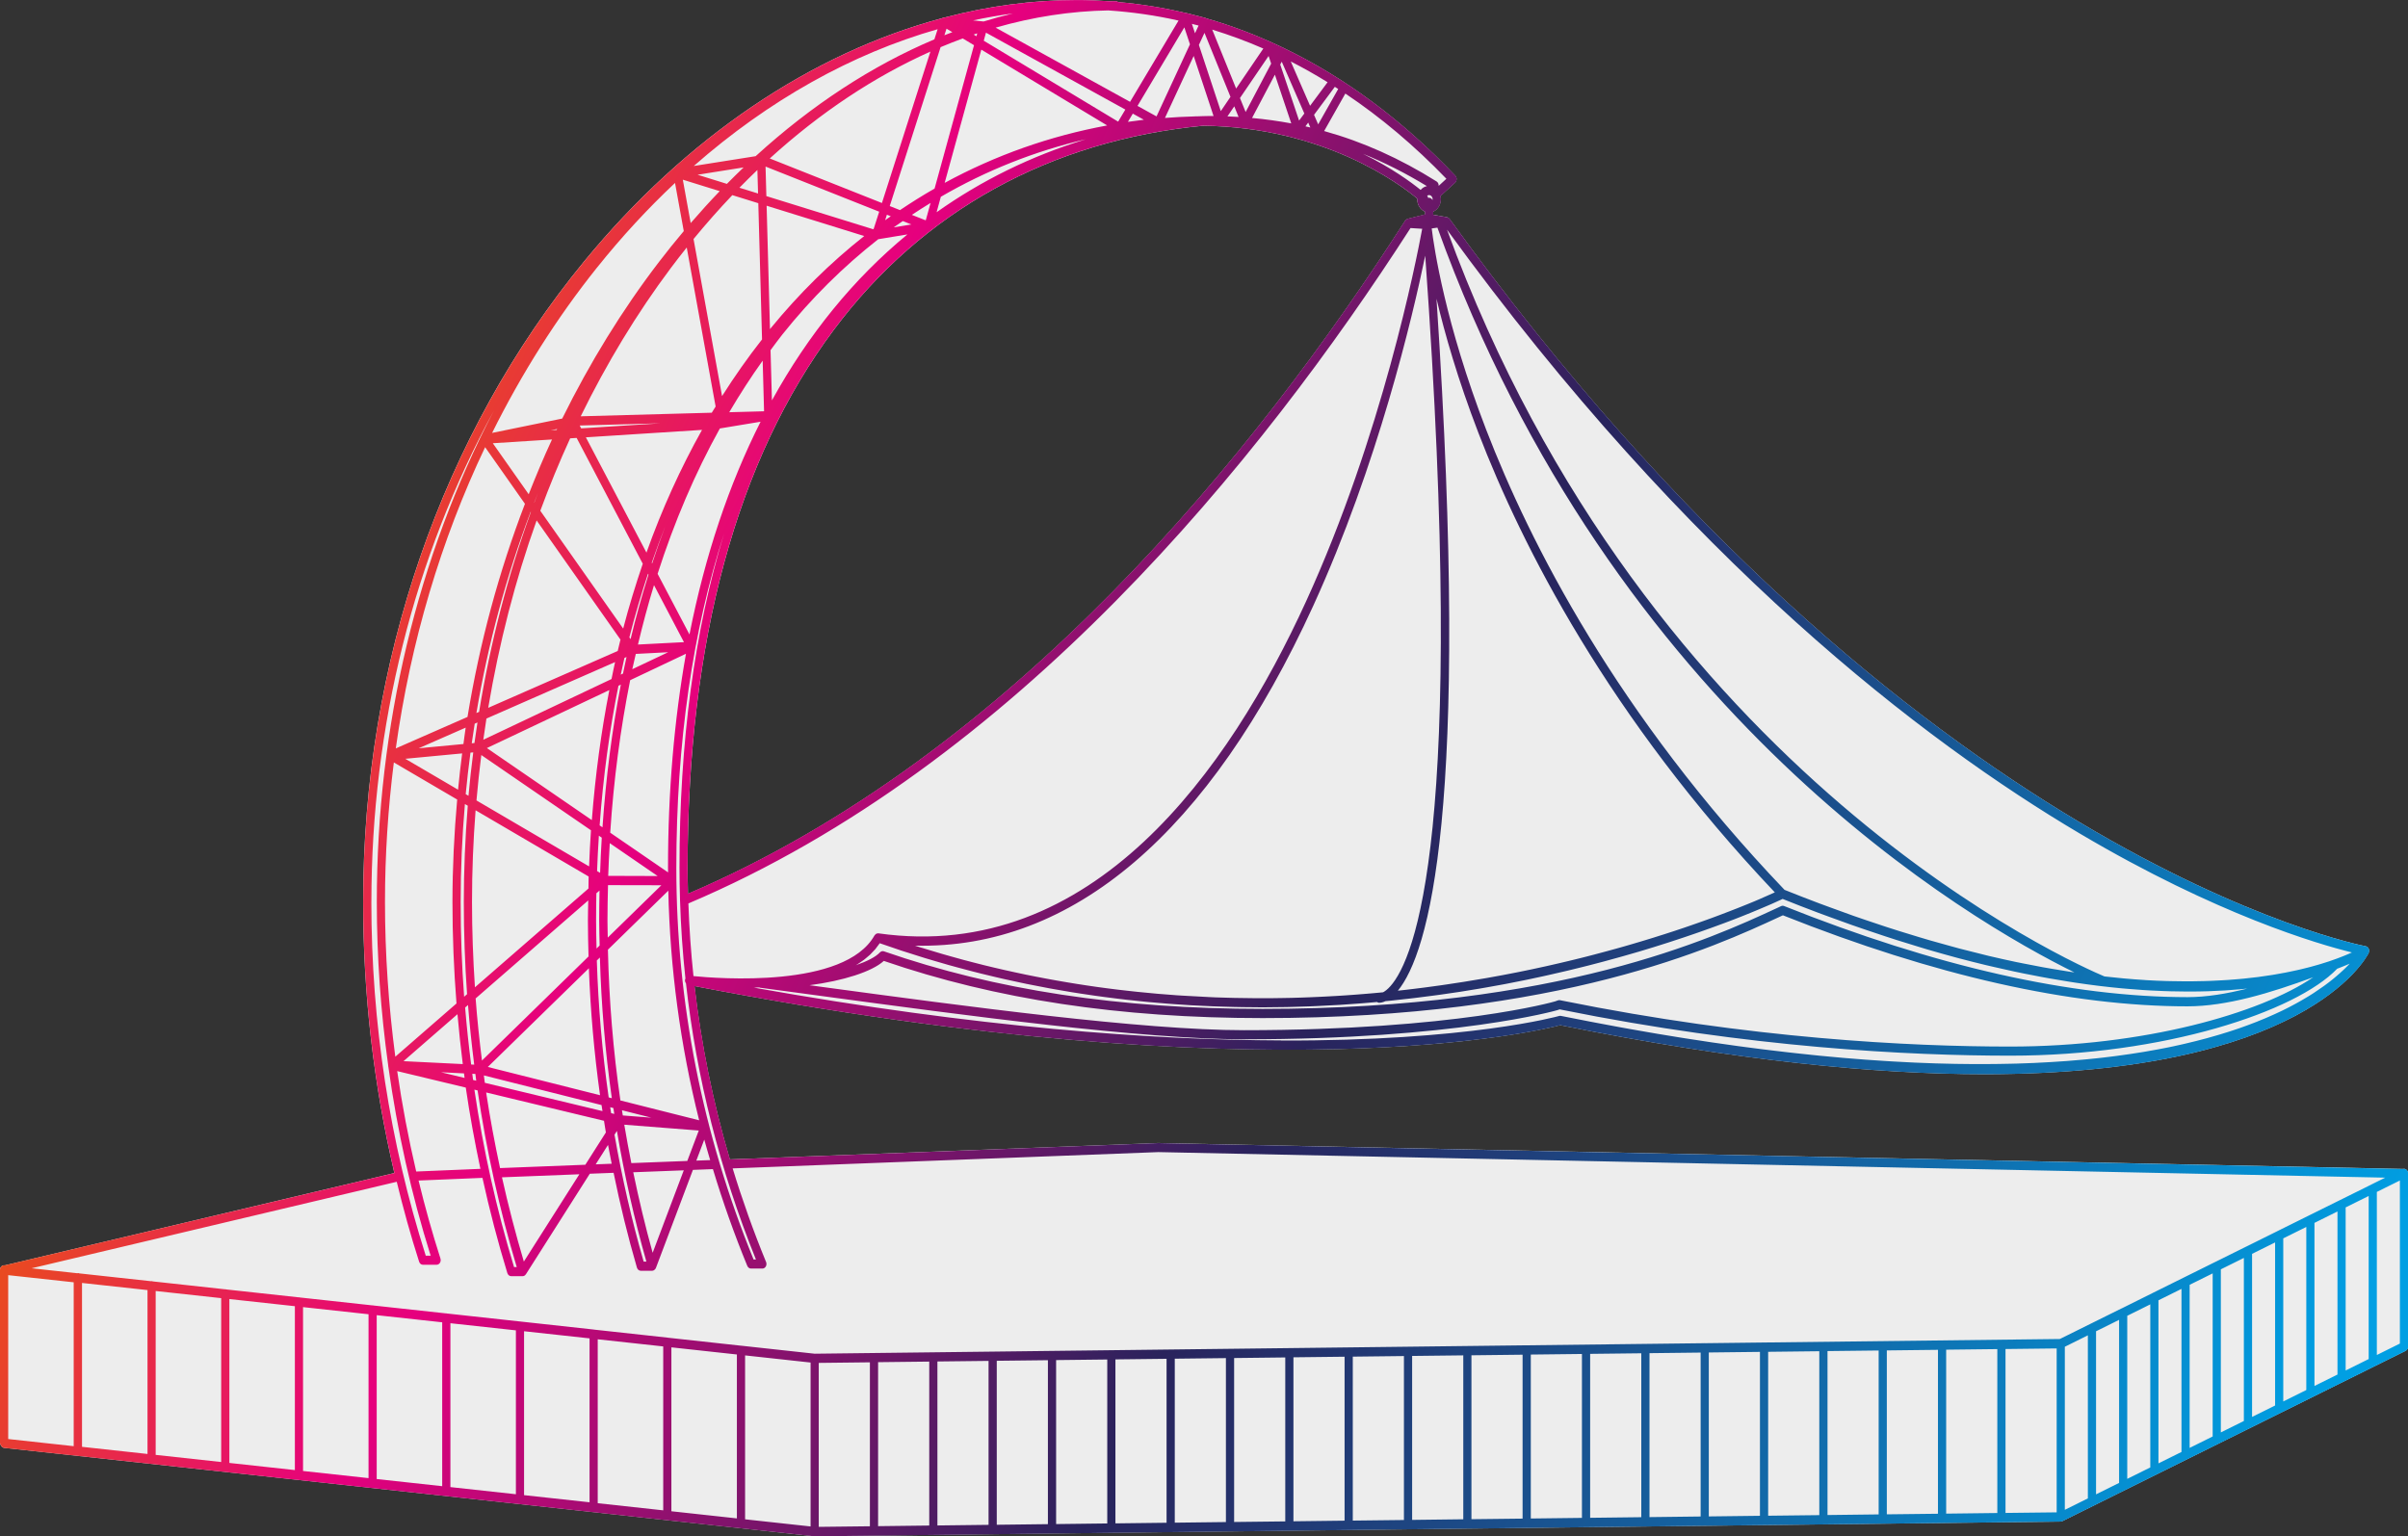 <?xml version="1.0" encoding="UTF-8"?> <svg xmlns="http://www.w3.org/2000/svg" xmlns:xlink="http://www.w3.org/1999/xlink" id="a" viewBox="0 0 657.71 419.69"><rect x="0" y="0" width="657.71" height="419.69" fill="#333333" stroke="none"/> <defs> <style>.c{fill:url(#b);}.d{fill:#fff;opacity:.91;}</style> <linearGradient id="b" x1="134.33" y1="410.65" x2="673" y2="160.23" gradientTransform="translate(754.01) rotate(-180) scale(1 -1)" gradientUnits="userSpaceOnUse"> <stop offset="0" stop-color="#009fe3"></stop> <stop offset=".49" stop-color="#29235c"></stop> <stop offset=".81" stop-color="#e6007e"></stop> <stop offset="1" stop-color="#e94e1b"></stop> </linearGradient> </defs> <path class="d" d="M656.59,319.3c-.06,0-.12,.03-.18,.04l-340.07-7.08-117,4.47c-4.58-15.54-7.81-31.35-9.66-47.35,157.58,30.4,231.67,11.97,236.47,10.68,48.21,9.73,86.14,13.39,115.86,13.39,87.08,0,104.05-31.33,104.94-33.11,0-.02,0-.04,.02-.06,.02-.04,.02-.08,.03-.12,.06-.18,.08-.35,.07-.53,0-.04,0-.07,0-.1,0-.01,0-.02,0-.03,0-.01-.01-.02-.02-.04-.04-.22-.14-.41-.27-.57h0s0-.04-.02-.05h0s-.06-.03-.09-.05c-.05-.05-.09-.11-.15-.14-.1-.07-.21-.09-.32-.12-.02,0-.04-.03-.06-.03-1.22-.22-123.92-23.98-250.22-198.7-.02-.02-.05-.03-.07-.06-.09-.11-.2-.2-.32-.27-.05-.03-.1-.05-.16-.07-.05-.02-.09-.05-.15-.06l-3.8-.67v-.85c1.23-.51,2.11-1.84,2.11-3.4,0-.3-.04-.59-.1-.87l3.99-3.65s.08-.07,.11-.11h0s.02-.02,.02-.03h0c.19-.24,.29-.54,.29-.84h0s0-.08,0-.12c-.02-.29-.14-.58-.35-.79h0c-14.37-15.15-30.12-26.81-46.82-34.86-.04-.03-.07-.06-.12-.08l-.48-.21c-6.73-3.21-13.61-5.84-20.62-7.85-.06-.03-.11-.08-.18-.1l-5.29-1.36s-.09,.01-.14,0c-6.07-1.45-12.23-2.44-18.46-2.99-.18-.14-.39-.25-.63-.25-.64,0-1.28,.02-1.91,.03C299.99,.13,297.11,0,294.22,0,282.13,0,269.99,1.63,258,4.78c-.24-.02-.48,.05-.69,.19-35.66,9.56-69.97,32.6-97.71,66.37-38.96,47.44-60.42,109.61-60.42,175.06,0,25.14,2.87,49.96,8.53,74.06L1.26,345.69s-.09-.03-.14-.03C.5,345.66,0,346.22,0,346.92v47.19c0,.32,.12,.61,.3,.84,.18,.32,.47,.55,.82,.59l221.26,24.15,340.45-4.02c.06,0,.12-.03,.18-.04,.09-.02,.18-.02,.25-.06h0l93.73-46.51c.14-.07,.27-.17,.37-.29,.21-.23,.35-.55,.35-.91v-47.3c0-.7-.5-1.26-1.12-1.26ZM187.81,237.03c0-61.99,13.43-111.42,39.92-146.9,24.24-32.48,59.12-51.74,100.9-55.78,32.93,.44,53.53,15.79,58.48,19.91,0,.06-.01,.11-.01,.16,0,1.56,.88,2.88,2.11,3.4v.78l-4.75,1.2c-.05,.01-.09,.05-.14,.07-.06,.02-.11,.05-.16,.08-.11,.07-.21,.17-.29,.28-.02,.03-.05,.04-.07,.07-40.55,63.13-107.38,146.08-195.89,183.88-.06-2.38-.09-4.75-.09-7.14Z"></path> <path class="c" d="M1.12,345.66s.09,.02,.14,.03l106.47-25.22c-5.67-24.1-8.53-48.92-8.53-74.06,0-65.45,21.46-127.62,60.42-175.06,27.74-33.78,62.04-56.81,97.71-66.37,.2-.15,.44-.22,.69-.19,11.99-3.15,24.13-4.78,36.22-4.78,2.9,0,5.77,.13,8.64,.33,.64-.01,1.28-.03,1.91-.03,.24,0,.45,.1,.63,.25,6.23,.55,12.39,1.54,18.46,2.99,.05,0,.1-.02,.14,0l5.29,1.36c.07,.02,.12,.07,.18,.1,7.01,2.01,13.89,4.64,20.62,7.85l.48,.21s.08,.06,.12,.08c16.69,8.05,32.45,19.71,46.82,34.85h0c.21,.22,.32,.51,.35,.8,0,.04,0,.08,0,.12h0c0,.31-.1,.61-.29,.84h0s-.01,.02-.02,.03h0s-.07,.08-.11,.12l-3.99,3.65c.06,.28,.1,.57,.1,.87,0,1.56-.88,2.88-2.11,3.4v.85l3.8,.67c.05,0,.1,.04,.15,.06,.06,.02,.1,.04,.16,.07,.12,.07,.23,.16,.32,.27,.02,.02,.05,.03,.07,.06,126.3,174.72,249,198.48,250.22,198.7,.02,0,.04,.03,.06,.03,.11,.03,.22,.05,.32,.12,.06,.04,.1,.1,.15,.14,.03,.02,.06,.03,.09,.05h0s0,.03,.02,.05h0c.14,.17,.23,.37,.27,.58,0,.01,.01,.02,.02,.04,0,.01,0,.02,0,.03,0,.04,0,.07,0,.1,.01,.18,0,.36-.07,.53-.01,.04-.02,.08-.03,.12,0,.02,0,.04-.02,.06-.89,1.78-17.86,33.11-104.94,33.11-29.73,0-67.65-3.66-115.86-13.39-4.8,1.28-78.89,19.72-236.47-10.68,1.85,16,5.07,31.81,9.66,47.35l117-4.47,340.07,7.08c.06-.01,.12-.04,.18-.04,.62,0,1.12,.56,1.12,1.26v47.3c0,.36-.13,.68-.35,.91-.1,.12-.22,.22-.37,.29l-93.73,46.51h0c-.08,.04-.17,.05-.25,.06-.06,.01-.12,.04-.18,.04l-340.45,4.02L1.12,395.54c-.36-.04-.64-.28-.82-.59-.18-.22-.3-.51-.3-.84v-47.19c0-.7,.5-1.26,1.12-1.26Zm100.31-99.25c0,33.09,5,65.59,14.86,96.64h1.34c-5.29-16.83-9.12-34.09-11.56-51.63,0-.01-.02-.02-.02-.03,0,0,0-.02,0-.03-.03-.11-.03-.23-.03-.35-2.03-14.7-3.1-29.59-3.1-44.61,0-48.12,11.16-94.35,31.96-134.18-21.77,39.86-33.44,86.13-33.44,134.18Zm85.92,22.21c-.19-.26-.3-.61-.25-.97,.02-.12,.06-.23,.11-.34-.76-7.08-1.25-14.19-1.47-21.33,0-.02,0-.04,0-.06-.09-2.96-.15-5.92-.15-8.88,0-34.28,4.08-64.77,12.18-91.25-8.55,26.47-13.04,57.08-13.04,91.25,0,36.69,7.1,72.7,21.1,107.04h.64c-9.85-24.44-16.23-49.71-19.11-75.46Zm52.98-8.41c.29-.33,.72-.45,1.12-.31,30.48,10.58,64.31,15.72,103.43,15.72,81.04,0,122.64-19.28,140.4-27.51l1.22-.57c.26-.12,.54-.12,.8-.02,41.36,16.51,78.43,24.88,110.18,24.89,5.17,0,10.69-.92,16.34-2.34-.1,.01-.21,.02-.31,.03-.48,.05-.96,.1-1.45,.14-.98,.09-1.99,.17-3.01,.24-.46,.03-.91,.07-1.37,.1-1.35,.08-2.74,.15-4.16,.2-.16,0-.31,.02-.47,.02-1.6,.05-3.26,.08-4.96,.08-.43,0-.88,0-1.32-.01-1.27,0-2.56-.02-3.89-.06-.61-.02-1.23-.04-1.84-.06-1.22-.04-2.46-.1-3.72-.17-.67-.04-1.33-.08-2.01-.12-1.32-.09-2.68-.19-4.05-.31-.63-.05-1.25-.1-1.88-.16-1.85-.17-3.74-.38-5.67-.61-.17-.02-.34-.04-.51-.06-2.11-.26-4.29-.56-6.5-.89-.64-.1-1.3-.21-1.95-.31-1.59-.25-3.2-.52-4.85-.81-.83-.15-1.68-.31-2.52-.46-1.54-.29-3.09-.59-4.67-.91-.89-.18-1.78-.37-2.68-.56-1.67-.36-3.37-.74-5.09-1.14-.82-.19-1.63-.37-2.47-.57-2.4-.58-4.84-1.19-7.33-1.85-.17-.04-.33-.08-.49-.13-2.65-.71-5.37-1.48-8.13-2.28-.86-.25-1.74-.53-2.6-.79-1.94-.58-3.9-1.18-5.89-1.82-1.06-.34-2.13-.69-3.21-1.04-1.89-.62-3.79-1.26-5.72-1.92-1.11-.38-2.23-.77-3.36-1.16-2.06-.73-4.16-1.49-6.27-2.27-1-.37-1.99-.73-3.01-1.11-3.14-1.18-6.32-2.41-9.56-3.72-.16,.07-.37,.17-.61,.29-.04,.02-.09,.04-.14,.06-.23,.1-.48,.22-.77,.35l-.18,.08c-.34,.16-.73,.33-1.15,.52l-.23,.1c-.36,.16-.76,.33-1.18,.51-.13,.06-.25,.11-.38,.16-.52,.22-1.07,.46-1.67,.71-.08,.03-.16,.07-.24,.1-.53,.22-1.1,.46-1.69,.7-.17,.07-.35,.14-.53,.22-.61,.25-1.24,.5-1.91,.77-.11,.04-.21,.08-.32,.13-.75,.3-1.55,.61-2.37,.93-.22,.08-.44,.17-.66,.25-.66,.25-1.34,.51-2.04,.77-.25,.09-.5,.19-.76,.28-.9,.33-1.82,.67-2.78,1.02-.22,.08-.46,.16-.68,.24-.78,.28-1.58,.56-2.39,.85-.33,.12-.67,.23-1.01,.35-.94,.32-1.89,.65-2.87,.98-.18,.06-.35,.12-.53,.18-1.06,.36-2.16,.72-3.28,1.08-.38,.12-.78,.25-1.17,.38-.89,.29-1.8,.57-2.72,.86-.36,.11-.71,.22-1.08,.34-1.21,.37-2.46,.75-3.72,1.13-.4,.12-.8,.24-1.21,.35-.96,.28-1.93,.56-2.92,.84-.47,.13-.94,.27-1.42,.4-1.34,.37-2.69,.75-4.08,1.12-.31,.08-.63,.16-.94,.25-1.15,.3-2.31,.61-3.49,.91-.53,.13-1.06,.27-1.6,.4-1.14,.28-2.29,.57-3.46,.85-.41,.1-.81,.2-1.22,.29-1.5,.35-3.02,.7-4.56,1.05-.54,.12-1.08,.24-1.62,.36-1.16,.25-2.32,.5-3.5,.75-.55,.11-1.09,.23-1.64,.34-1.61,.33-3.24,.65-4.9,.97-.45,.09-.91,.17-1.36,.25-1.3,.24-2.62,.48-3.95,.71-.61,.11-1.23,.21-1.84,.32-1.47,.25-2.96,.49-4.46,.73-.33,.05-.66,.11-.99,.16-1.76,.27-3.55,.53-5.35,.78-.62,.09-1.24,.17-1.87,.25-1.37,.18-2.76,.36-4.15,.53-.57,.07-1.14,.14-1.71,.21-1.85,.22-3.72,.42-5.6,.62-.52,.05-1.05,.1-1.58,.15-.81,.37-1.4,.43-1.68,.43-.07,0-.12,0-.14,0-.18-.02-.34-.09-.49-.2-.72,.07-1.45,.13-2.18,.19-.67,.06-1.34,.11-2.01,.17-1.95,.15-3.91,.3-5.89,.42-.33,.02-.66,.04-.98,.05-1.73,.1-3.47,.19-5.22,.27-.7,.03-1.4,.06-2.1,.09-1.59,.06-3.19,.11-4.8,.15-.54,.01-1.07,.03-1.6,.04-2.04,.04-4.11,.06-6.18,.07-.23,0-.47,0-.7,0-.57,0-1.15-.01-1.72-.02-1.06,0-2.11-.01-3.18-.03-.87-.01-1.74-.03-2.61-.05-1.07-.02-2.14-.05-3.22-.09-.86-.03-1.72-.06-2.58-.09-1.14-.05-2.29-.1-3.44-.16-.8-.04-1.6-.08-2.4-.12-1.55-.09-3.11-.19-4.67-.31-.67-.05-1.34-.1-2.01-.15-1.66-.13-3.33-.27-5.01-.43-.75-.07-1.51-.15-2.27-.23-1.25-.13-2.5-.26-3.76-.4-.83-.09-1.67-.2-2.51-.3-1.2-.15-2.4-.3-3.61-.46-.85-.11-1.7-.23-2.55-.35-1.24-.18-2.48-.36-3.72-.55-.81-.12-1.62-.25-2.43-.38-1.41-.23-2.83-.47-4.25-.73-.64-.11-1.28-.22-1.92-.34-2.04-.37-4.09-.77-6.14-1.19-.52-.11-1.03-.22-1.55-.33-1.56-.33-3.13-.66-4.7-1.02-.77-.17-1.55-.36-2.32-.54-1.33-.31-2.66-.63-3.99-.96-.84-.21-1.67-.42-2.51-.64-1.29-.33-2.59-.68-3.88-1.03-.84-.23-1.68-.46-2.52-.69-1.36-.38-2.72-.78-4.09-1.19-.76-.23-1.52-.45-2.29-.68-1.73-.53-3.47-1.08-5.21-1.65-.39-.13-.78-.24-1.17-.37-1.98-.65-3.96-1.33-5.94-2.03-.2,.32-.45,.61-.67,.91-.17,.23-.33,.48-.52,.7-.26,.31-.55,.59-.83,.88-.21,.22-.4,.44-.62,.65-.29,.27-.61,.52-.92,.78-.24,.2-.46,.41-.72,.6-.32,.24-.67,.47-1.01,.7-.27,.18-.52,.37-.8,.54-.15,.09-.32,.18-.47,.27,3.18-1.1,5.55-2.33,6.64-3.55Zm-19.21,8.95c1.21,.16,2.42,.33,3.65,.49,38.87,5.25,87.24,11.79,115.03,11.79,57.65,0,84.68-7.79,84.91-7.86l.86-.3c.17-.06,.35-.07,.52-.04l.89,.18c51.07,10.32,94.58,12.49,122.09,12.49,36.37,0,68.17-9,82.75-18.93-11.7,4.3-23.64,7.94-34.33,7.94-31.91,0-69.09-8.37-110.52-24.87l-.82,.38c-17.89,8.29-59.77,27.7-141.26,27.7-39.09,0-72.95-5.11-103.49-15.62-3.25,2.97-11.19,5.45-20.27,6.64Zm263.67-25.35c-45.42-47.91-69.1-94.65-80.98-125.54-5.62-14.6-9.19-27.11-11.45-36.66,9.35,140.33-2.2,178.81-10.55,189.04,.81-.09,1.62-.17,2.42-.27,.67-.08,1.34-.16,2-.24,.86-.1,1.72-.21,2.57-.32,.62-.08,1.24-.16,1.86-.25,.88-.12,1.76-.23,2.64-.36,.53-.07,1.05-.15,1.58-.23,3.33-.48,6.6-1,9.8-1.56,.48-.08,.96-.16,1.43-.24,.81-.14,1.61-.29,2.42-.44,.59-.11,1.18-.21,1.76-.32,.78-.15,1.56-.3,2.33-.45,.58-.11,1.17-.23,1.75-.34,.76-.15,1.51-.31,2.26-.46,.58-.12,1.17-.24,1.74-.36,.73-.15,1.45-.31,2.17-.47,.58-.13,1.17-.25,1.75-.38,.69-.15,1.38-.31,2.06-.47,.6-.14,1.19-.27,1.78-.41,.65-.15,1.3-.31,1.95-.46,.6-.14,1.19-.29,1.78-.43,.64-.16,1.28-.31,1.91-.47,.57-.14,1.14-.29,1.7-.43,.62-.16,1.24-.32,1.85-.48,.57-.15,1.13-.3,1.69-.45,.59-.16,1.18-.31,1.76-.47,.57-.16,1.14-.31,1.71-.47,.55-.15,1.1-.3,1.64-.45,.57-.16,1.13-.32,1.69-.48,.53-.15,1.07-.3,1.59-.46,.56-.16,1.1-.32,1.65-.49,.5-.15,1-.29,1.49-.44,.59-.18,1.17-.35,1.74-.53,.43-.13,.88-.27,1.3-.4,.68-.21,1.33-.42,1.99-.63,.31-.1,.63-.2,.93-.29,.96-.31,1.9-.61,2.81-.91,.22-.07,.43-.14,.65-.22,.7-.23,1.39-.46,2.07-.69,.31-.1,.6-.21,.9-.31,.57-.2,1.15-.39,1.7-.59,.3-.1,.59-.21,.89-.31,.54-.19,1.08-.38,1.61-.57,.28-.1,.56-.2,.84-.3,.51-.19,1.03-.37,1.52-.55,.28-.1,.54-.2,.81-.3,.48-.18,.96-.35,1.42-.53,.26-.1,.51-.19,.76-.29,.46-.17,.91-.35,1.36-.52,.23-.09,.45-.17,.68-.26,.45-.18,.9-.35,1.33-.52,.19-.07,.38-.15,.57-.22,.44-.17,.86-.34,1.28-.51,.17-.07,.35-.14,.52-.21,.42-.17,.82-.33,1.22-.49,.14-.06,.28-.11,.41-.17,.43-.18,.84-.35,1.24-.51,.08-.03,.16-.07,.24-.1,.45-.19,.88-.37,1.29-.55l.06-.03c1.76-.75,3.13-1.37,4.08-1.8Zm-233.1,15.09c.82,.25,1.63,.49,2.44,.74,1.1,.33,2.21,.67,3.31,.99,.88,.25,1.75,.49,2.62,.74,1.03,.29,2.07,.58,3.1,.86,.91,.24,1.82,.47,2.72,.71,1,.26,1.99,.51,2.99,.76,.92,.23,1.84,.44,2.75,.66,.98,.23,1.95,.46,2.93,.68,.93,.21,1.86,.41,2.78,.61,.96,.21,1.91,.41,2.87,.61,.94,.19,1.87,.38,2.8,.56,.94,.19,1.88,.36,2.82,.54,.94,.17,1.87,.35,2.81,.51,.93,.16,1.86,.32,2.78,.48,.94,.16,1.88,.31,2.81,.46,.91,.14,1.82,.28,2.73,.42,.94,.14,1.88,.28,2.82,.41,.9,.13,1.79,.24,2.68,.36,.95,.12,1.89,.25,2.84,.36,.88,.11,1.76,.2,2.64,.3,.94,.11,1.89,.22,2.83,.31,.87,.09,1.73,.17,2.6,.25,.95,.09,1.89,.19,2.84,.27,.81,.07,1.62,.13,2.43,.19,.99,.08,1.98,.16,2.96,.23,.56,.04,1.12,.07,1.68,.1,2.29,.15,4.56,.27,6.83,.37,.63,.03,1.27,.06,1.9,.09,1.02,.04,2.02,.06,3.03,.09,.73,.02,1.47,.05,2.2,.06,.98,.02,1.96,.03,2.94,.04,.75,0,1.49,.02,2.23,.03,.96,0,1.91,0,2.86,0,.76,0,1.51,0,2.27,0,.94,0,1.87-.03,2.8-.04,.76-.01,1.51-.03,2.27-.04,.92-.02,1.84-.05,2.76-.08,.75-.02,1.5-.05,2.24-.08,.91-.04,1.82-.08,2.73-.12,.74-.04,1.48-.07,2.22-.11,.9-.05,1.79-.1,2.69-.15,.73-.04,1.46-.09,2.19-.14,.89-.06,1.78-.12,2.67-.19,.72-.05,1.43-.11,2.14-.17,.88-.07,1.76-.14,2.64-.22,.7-.06,1.4-.13,2.09-.19,.27-.03,.53-.05,.8-.08,.52-.28,1.2-.77,2-1.67,6.71-7.54,20.86-42.09,9.51-199.57-3.49,16.87-12.94,57.02-30.57,95.62-28.34,62.03-65.79,93.9-108.8,92.88,.59,.19,1.18,.39,1.77,.57ZM389.73,50.84c-5.76-3.5-11.54-6.44-17.44-8.81,7.86,3.85,13.18,7.78,15.73,9.85,.46-.53,1.05-.9,1.72-1.04Zm.59,2.45c-.19,0-.36,.08-.51,.18,.15,.18,.24,.39,.27,.62,.08-.02,.15-.07,.23-.07,.41,0,.76,.26,.95,.63,.02-.08,.04-.16,.04-.24,0-.62-.45-1.12-.99-1.12Zm-1.12,4.52c-1.23-.51-2.11-1.84-2.11-3.4,0-.06,.01-.11,.01-.16-4.94-4.12-25.55-19.47-58.48-19.91-41.78,4.04-76.66,23.31-100.9,55.78-26.49,35.49-39.92,84.91-39.92,146.9,0,2.38,.03,4.76,.09,7.13,88.51-37.8,155.34-120.75,195.89-183.88,.02-.03,.05-.04,.07-.07,.08-.11,.18-.2,.29-.28,.05-.03,.1-.06,.16-.08,.05-.02,.09-.06,.14-.07l4.75-1.2v-.78Zm-31.3-22.98l-.58-1.34-.76,1.03c.45,.1,.9,.2,1.35,.31Zm-19.6-2.88l-1.18-2.9-1.86,2.74c1.02,.04,2.03,.1,3.04,.16Zm-6.83-.24l-5.43-16.42-7.85,16.93c2.71-.21,5.43-.35,8.18-.42,.02,0,.03-.01,.05-.01,.13,0,.26,0,.39,0,1.17-.03,2.34-.1,3.52-.1h.58c.19,0,.38,0,.57,.01Zm-19.03,1.01l-3.03-1.68-1.34,2.25,2.43-.32,1.95-.26Zm-54.42,17.24c13.87-7.55,28.78-12.82,44.39-15.69l-34.38-20.71-10.01,36.4Zm8.89-40.85c-.33,.11-.65,.22-.97,.33l.76,.46,.22-.79Zm-9.93,44.64l-1.16,4.23c12.23-8.67,25.83-15.38,40.74-19.93-13.95,3.24-27.21,8.53-39.57,15.7Zm48.43-20.53l1.96-3.29-38.07-21.01-.6,2.2,36.71,22.11Zm-51.24,22.22c-1.72,1.05-3.42,2.13-5.11,3.26l3.74,1.48s.05-.04,.08-.06l1.29-4.68Zm-15.67,7.18s.08-.06,.13-.09l1.51-4.7-31.04-12.33,.22,8.07,29.19,9.06Zm-29.11-6.42l.92,33.72c.04-.05,.09-.11,.13-.17,7.8-9.54,16.38-17.98,25.61-25.27l-26.66-8.28Zm31.5-.75l13.24-41.36c-15.3,6.84-30.11,16.66-43.88,29.2l30.64,12.17Zm.87,4.71c.51-.37,1.02-.72,1.54-1.08l-1.06-.42-.48,1.5Zm-1.88,5.19c-9.51,7.46-18.32,16.15-26.24,26.09-1.09,1.37-2.12,2.81-3.18,4.22l.38,13.72c9.94-18.03,22.33-33.26,37-45.34l-7.96,1.31Zm9.05-4.03l-2.35-.93c-.83,.58-1.66,1.13-2.48,1.72l4.83-.79Zm-46.95-10.03l5.07,1.57-.18-6.43c-1.65,1.57-3.28,3.2-4.9,4.85Zm1.11-5.55l-7.68,1.22-4.88,.78,8.01,2.49c1.5-1.52,3.02-3.02,4.55-4.48Zm-3.06,7.56c-3.62,3.81-7.16,7.81-10.6,12l7.79,42.91c3.41-5.39,7.05-10.56,10.92-15.49l-1.02-37.21-7.09-2.2Zm-9.07,252.74c-5.14-20.54-7.96-41.51-8.42-62.72l-16.5,16.12c.32,13.85,1.44,27.61,3.41,41.19l21.51,5.42Zm-21.08-2.73c.07,.47,.15,.94,.23,1.42l7.78,.6-8-2.02Zm4.37-127.23l7.69-.4,4.87-.25-8.18-15.58c-1.62,5.28-3.07,10.7-4.38,16.22Zm7.44-32.27c-1.3,3.25-2.51,6.57-3.67,9.92l.1,.2c1.13-3.43,2.31-6.81,3.57-10.12Zm-8.03,34.82c-.32,1.4-.66,2.77-.96,4.19l9.8-4.64-8.84,.46Zm3.47-21.64l-.14-.26c-1.88,5.66-3.58,11.46-5.09,17.4l.33,.47c1.45-6.02,3.09-11.89,4.89-17.61Zm14.61-39.55l-31.72,2.03,16.55,31.5c4.23-11.89,9.32-23.06,15.17-33.52Zm-12.12,39.33l8.7,16.56c4.25-21.58,10.79-41.02,19.42-58.12l-11.12,1.84c-6.77,12.2-12.44,25.49-17.01,39.72Zm-7.5,29.05c-2.65,13.27-4.5,27.16-5.45,41.66l15.81,10.85c0-.44-.02-.87-.02-1.31,0-20.83,1.69-40.33,4.9-58.42l-15.24,7.22Zm-1-6.33l-.57,.25c-.35,1.51-.68,3.03-1,4.56l.61-.29c.31-1.51,.63-3.02,.96-4.52Zm-24.55-37.31c-5.85,16.36-10.25,33.52-13.22,51.19l35.37-15.53c.25-1.04,.49-2.08,.75-3.11l-22.9-32.55Zm.6-8.13c-.43,1.05-.82,2.11-1.24,3.17l.03,.05c.4-1.07,.79-2.15,1.2-3.22Zm-30.97,70.19l10.38-.98c.21-1.49,.38-3,.61-4.48l-12.84,5.64,1.85-.17Zm-5.5,3.05l14.41,8.44c.32-3.32,.7-6.62,1.12-9.91l-15.53,1.47Zm16.49,9.66l.77,.45c.35-3.98,.8-7.93,1.3-11.86l-.76,.07c-.5,3.76-.94,7.54-1.3,11.34Zm5.79-12.59l28.67,19.68c.95-12.27,2.55-24.12,4.78-35.52l-33.44,15.84Zm34.05-18.86c.32-1.55,.62-3.1,.97-4.63l-35.14,15.43c-.3,1.92-.58,3.86-.85,5.79l35.02-16.59Zm-35.57,20.76c-.52,4.11-.96,8.25-1.32,12.41l30.76,18.02c.13-3.31,.29-6.61,.51-9.87l-29.96-20.56Zm31.53,34.5h0Zm.09-2.8l.83,.49c.11-3.23,.25-6.44,.45-9.61l-.79-.54c-.21,3.19-.37,6.42-.49,9.67Zm.69,5.31l-.88,.76c-.05,2.47-.08,4.96-.08,7.47s.07,5.08,.13,7.62l.84-.82c-.04-2.26-.12-4.53-.12-6.8,0-2.76,.04-5.5,.09-8.23Zm-2.93,21.25l-27.6,26.96,30.65,7.72c-1.6-11.45-2.61-23.03-3.05-34.69Zm-30.94-43.16c-.64,8.27-.98,16.62-.98,25.03,0,7.82,.29,15.59,.8,23.33l31.01-26.99c.03-1.09,.02-2.2,.05-3.28l-30.88-18.09Zm-.31-18.39c.25-1.87,.53-3.74,.82-5.6l-.75,.33c-.28,1.78-.56,3.56-.81,5.35l.75-.07Zm1.27-8.51c3.07-18.87,7.82-37.16,14.13-54.55l-.06-.08c-6.63,17.52-11.61,35.95-14.81,54.96l.74-.32Zm38.06-7.12c-2.46,12.19-4.17,24.93-5.14,38.14l.78,.53c.93-13.51,2.6-26.53,5.01-38.98l-.64,.31Zm-2.85,54.47c-.08,3.21-.15,6.43-.15,9.69,0,1.55,.06,3.1,.08,4.64l14.64-14.3-14.57-.03Zm13.56-2.49l-13.08-8.98c-.17,2.97-.34,5.94-.43,8.95h4.16l9.36,.03Zm-12.1,63.38l-.86-.22c.08,.54,.17,1.08,.25,1.62l.86,.21c-.08-.54-.17-1.07-.25-1.61Zm-.42-2.68c-1.8-12.68-2.89-25.51-3.26-38.44l-.84,.82c.4,12.57,1.48,25.06,3.24,37.4l.86,.22Zm-2.81,1.87l-32.14-8.1c.09,.67,.16,1.35,.26,2.02l32.14,7.73c-.08-.55-.18-1.1-.26-1.65Zm-3.55-40.61c-.09-3.25-.17-6.51-.17-9.77,0-1.86,.06-3.69,.09-5.53l-30.76,26.78c.42,5.69,1.03,11.34,1.73,16.97l29.11-28.44Zm-30.91,32.11l-.84-.04c.08,.56,.14,1.12,.21,1.68l.86,.21c-.09-.61-.15-1.23-.23-1.85Zm-.32-2.54c-.68-5.41-1.26-10.83-1.69-16.29l-.79,.69c.43,5.21,.98,10.4,1.64,15.56l.84,.04Zm-1.95-19.25c-.59-8.35-.89-16.75-.89-25.2s.37-17.6,1.08-26.29l-.78-.45c-.76,8.83-1.16,17.76-1.16,26.74s.32,17.32,.95,25.9l.8-.7Zm-.84,21.64l-6.27-.31,6.43,1.55c-.06-.41-.1-.82-.16-1.24Zm-.33-2.54c-.57-4.53-1.05-9.07-1.45-13.63l-14.74,12.83,16.19,.8Zm-1.72-16.58c-.72-9.18-1.1-18.42-1.1-27.71s.46-18.74,1.29-27.98l-17.3-10.14c-1.58,12.51-2.42,25.24-2.42,38.12,0,14.22,.98,28.33,2.82,42.27l16.72-14.55Zm3.01-78.26c3.3-20.18,8.58-39.7,15.69-58.22l-10.88-15.47c-12.1,25.41-20.34,53.22-24.4,82.29l19.59-8.6Zm16.71-60.83c2-5.06,4.09-10.07,6.37-14.97l-16.17,1.03,9.8,13.93Zm7.64-17.57c.04-.09,.08-.17,.13-.26l-1.76,.36,1.63-.1Zm-4.46,22.09l22.63,32.17c1.58-6.06,3.39-11.95,5.35-17.71l-18.06-34.37-1.77,.11c-2.96,6.45-5.67,13.06-8.16,19.8Zm11.16-22.52l21.62-1.38-22.03,.6,.41,.78Zm35.67-4.28c.34-.57,.7-1.12,1.05-1.69l-7.89-43.44c-1.45,1.82-2.89,3.65-4.3,5.54-9.39,12.53-17.6,26.15-24.66,40.57l35.8-.98Zm4.77-.13l9.51-.26-.38-13.83c-3.23,4.5-6.26,9.22-9.13,14.09Zm-6.82,198.71l-2.17,5.74,3.78-.14c-.54-1.86-1.1-3.72-1.61-5.6Zm-1.5-2.48l-20.35-1.59c.58,3.51,1.24,7,1.93,10.49l15.28-.59,3.14-8.31Zm-17.9,11.4c1.53,7.4,3.28,14.74,5.3,22l8.5-22.53-13.8,.53Zm-4.46-11.29l-.66,1.03c2.04,11.72,4.69,23.29,7.96,34.67h.75c-3.34-11.72-6.01-23.64-8.05-35.7Zm-2.43,3.82l-3.37,5.31,4.37-.17c-.34-1.71-.69-3.42-1-5.14Zm-.59-3.4c-.18-1.06-.34-2.12-.51-3.19l-32.19-7.74c1.04,6.94,2.34,13.82,3.8,20.66l23.29-.91,5.61-8.82Zm-28.38,12.24c1.73,7.76,3.72,15.44,5.98,23.03l15.16-23.85-21.13,.83Zm-6.67-23.73l-.86-.21c2.43,16.47,6.04,32.67,10.83,48.47h.74c-4.72-15.75-8.28-31.87-10.7-48.26Zm-3.21-.77l-18.73-4.5c1.33,9.23,3.07,18.38,5.19,27.43l17.54-.73c-1.56-7.34-2.92-14.73-4-22.19Zm35.89-224.08c-11.09,13.86-20.66,29.06-28.7,45.23l19.15-3.92c7.52-15.23,16.33-29.61,26.46-42.83,2.2-2.87,4.45-5.67,6.74-8.38l-2.39-13.16c-7.45,7-14.57,14.7-21.26,23.07Zm25.54-12.1c2.6-3.01,5.24-5.92,7.93-8.72l-10.08-3.13,2.15,11.85Zm.83-15.59l16.91-2.68c15.29-13.95,31.79-24.73,48.82-31.92l.89-2.77c-23.47,6.7-46.19,19.44-66.61,37.37ZM258.53,7.83l-.58,1.8c.72-.29,1.45-.57,2.17-.84l-1.6-.96Zm-1.62,5.05l-13.89,43.41,2.8,1.11c3.09-2.08,6.24-4.05,9.45-5.89l10.77-39.16-3.08-1.85c-2.02,.74-4.04,1.54-6.05,2.38Zm8.86-7.31l2.88,.3c2.66-.82,5.33-1.55,8.01-2.19-3.64,.48-7.27,1.12-10.88,1.89Zm37.03-2.73c-10.31,.18-20.65,1.77-30.86,4.71l36.72,20.27,13.24-22.2c-6.28-1.42-12.66-2.33-19.1-2.77Zm20.68,4.64l-12.79,21.45,5.2,2.87,9.13-19.69-1.53-4.62Zm2.07-.96l.85,2.57,.98-2.11c-.61-.17-1.22-.3-1.83-.46Zm3.44,2.45l-1.53,3.31,5.98,18.08,2.65-3.9-7.1-17.48Zm2.11-.88l6.53,16.1,7.43-10.93c-4.59-2-9.25-3.72-13.97-5.17Zm15.4,7.2l-7.82,11.49,1.55,3.82,6.97-13.22-.7-2.1Zm-4.52,16.94c3.64,.33,7.21,.83,10.71,1.48l-4.47-13.31-6.24,11.83Zm8.11-15.37l-.41,.77,5.15,15.31,1.43-1.93-6.17-14.16Zm2.46-.07l5.28,12.11,4.78-6.44c-3.31-2.04-6.66-3.94-10.06-5.67Zm12.04,6.93l-5.68,7.65,1.13,2.6,5.47-9.66-.92-.59Zm2.87,1.84l-5.79,10.24c10.57,2.94,20.68,7.47,30.71,13.77,.4,.25,.6,.73,.57,1.21l2.11-1.94c-8.72-9.06-17.96-16.82-27.6-23.28Zm23.59,36.86c.62,5.1,3.66,25.85,14.87,54.95,11.9,30.89,35.69,77.75,81.5,125.73,3.21,1.29,6.35,2.51,9.45,3.68,1.01,.38,1.99,.73,2.99,1.1,2.12,.78,4.24,1.56,6.31,2.29,1.16,.41,2.29,.79,3.43,1.18,1.88,.64,3.75,1.27,5.59,1.87,1.15,.37,2.28,.74,3.41,1.09,1.82,.57,3.61,1.12,5.38,1.65,1.06,.32,2.12,.64,3.17,.94,1.88,.54,3.72,1.06,5.56,1.55,.88,.24,1.77,.49,2.63,.72,2.44,.64,4.84,1.24,7.19,1.81,.21,.05,.44,.11,.65,.16,2.58,.61,5.09,1.17,7.57,1.69,.72,.15,1.41,.28,2.12,.42,1.73,.35,3.45,.69,5.13,.99,.85,.16,1.68,.3,2.52,.44,1.5,.26,2.99,.51,4.46,.73,.54,.08,1.07,.16,1.61,.24-28.25-13.91-126-70.29-173.98-203.46l-1.55,.22Zm251.35,197.78c-9.3-2.28-36.83-10.3-74.34-32.49-42.5-25.15-106.9-74.15-172.83-164.96,54.64,149.85,172.68,201.12,179.57,204,1.2,.14,2.38,.26,3.54,.37,.63,.06,1.28,.13,1.91,.19,1.88,.17,3.72,.31,5.52,.42,.12,0,.24,.02,.36,.03,1.93,.12,3.8,.2,5.63,.25,.52,.02,1.02,.02,1.53,.03,1.28,.03,2.54,.05,3.77,.05,.62,0,1.22,0,1.83-.01,1.09,0,2.16-.03,3.2-.06,.61-.02,1.22-.04,1.82-.06,1.01-.04,2.01-.09,2.98-.15,.55-.03,1.11-.06,1.66-.1,1.03-.07,2.02-.15,3-.24,.44-.04,.89-.07,1.32-.12,1.3-.13,2.57-.27,3.79-.43,.08,0,.16-.02,.23-.03,1.31-.17,2.56-.36,3.77-.55,.36-.06,.69-.12,1.03-.18,.83-.14,1.66-.29,2.45-.44,.4-.08,.79-.16,1.18-.24,.7-.14,1.38-.29,2.04-.43,.38-.09,.76-.17,1.13-.26,.63-.15,1.25-.3,1.85-.46,.34-.09,.68-.17,1-.26,.62-.17,1.21-.33,1.78-.5,.26-.08,.53-.15,.78-.23,.75-.23,1.46-.45,2.13-.67,.05-.02,.11-.03,.15-.05,.73-.24,1.4-.48,2.04-.72,.19-.07,.37-.14,.55-.21,.42-.16,.84-.32,1.22-.47,.21-.08,.4-.16,.59-.24,.32-.13,.64-.27,.93-.39,.18-.08,.36-.16,.54-.24,.12-.05,.22-.1,.32-.15Zm-292.56,24.06c51.26,.17,75.61-6.59,76.02-6.71,.16-.05,.33-.05,.48-.02,2.72,.55,5.39,1.07,8.05,1.58,.85,.16,1.69,.32,2.53,.48,1.8,.34,3.58,.67,5.35,1,.97,.18,1.93,.35,2.89,.52,1.65,.3,3.29,.58,4.91,.86,.93,.16,1.87,.32,2.79,.48,1.72,.29,3.43,.57,5.12,.84,.77,.12,1.54,.25,2.31,.37,4.88,.77,9.63,1.47,14.26,2.1,.71,.1,1.4,.19,2.1,.28,1.61,.22,3.21,.42,4.79,.62,.8,.1,1.59,.2,2.39,.29,1.48,.18,2.95,.35,4.4,.52,.78,.09,1.56,.18,2.33,.26,1.53,.17,3.04,.33,4.53,.48,.64,.07,1.29,.14,1.93,.2,4.24,.42,8.35,.77,12.36,1.07,.59,.04,1.18,.08,1.76,.12,1.4,.1,2.8,.19,4.17,.28,.68,.04,1.36,.08,2.04,.12,1.27,.07,2.54,.14,3.79,.2,.67,.03,1.34,.07,2.01,.1,1.32,.06,2.61,.11,3.9,.15,.54,.02,1.09,.04,1.62,.06,3.64,.11,7.16,.18,10.58,.19,.49,0,.97,0,1.45,0,1.21,0,2.42,0,3.6-.02,.57,0,1.14-.01,1.7-.02,1.1-.02,2.18-.04,3.25-.06,.55-.01,1.11-.03,1.66-.04,1.13-.03,2.25-.07,3.35-.12,.44-.02,.89-.03,1.33-.05,3.08-.14,6.05-.32,8.93-.53,.4-.03,.79-.06,1.19-.1,1.03-.08,2.04-.17,3.05-.26,.47-.04,.94-.09,1.41-.13,.93-.09,1.84-.18,2.74-.28,.45-.05,.91-.1,1.36-.15,.95-.11,1.89-.22,2.81-.34,.36-.05,.73-.09,1.09-.14,2.56-.34,5.02-.7,7.4-1.1,.32-.05,.64-.11,.96-.17,.86-.15,1.7-.3,2.54-.45,.38-.07,.75-.14,1.12-.21,.77-.15,1.53-.3,2.29-.45,.36-.07,.73-.15,1.09-.23,.78-.17,1.55-.34,2.32-.51,.29-.07,.58-.13,.87-.2,2.08-.48,4.08-.99,6-1.51,.26-.07,.51-.14,.77-.22,.69-.19,1.37-.39,2.04-.58,.3-.09,.61-.18,.91-.27,.61-.19,1.22-.37,1.82-.56,.29-.09,.59-.19,.88-.28,.62-.2,1.24-.41,1.84-.61,.23-.08,.46-.15,.68-.23,1.65-.58,3.23-1.16,4.74-1.76,.2-.08,.39-.16,.58-.24,.54-.22,1.08-.44,1.61-.66,.24-.1,.47-.2,.7-.3,.48-.21,.95-.41,1.41-.62,.22-.1,.45-.2,.67-.3,.48-.22,.95-.44,1.42-.66,.18-.08,.36-.17,.53-.25,1.26-.61,2.46-1.23,3.59-1.85,.15-.08,.3-.17,.45-.25,.4-.22,.8-.45,1.19-.67,.18-.1,.36-.21,.53-.31,.35-.21,.69-.41,1.03-.61,.17-.1,.35-.21,.52-.31,.34-.21,.68-.42,1.01-.64,.14-.09,.28-.18,.42-.27,.92-.6,1.78-1.19,2.58-1.77,.12-.08,.23-.17,.34-.25,.28-.2,.55-.41,.82-.61,.13-.1,.26-.2,.39-.3,.24-.18,.47-.37,.7-.55,.13-.1,.25-.2,.37-.3,.23-.19,.45-.37,.67-.56,.1-.08,.2-.17,.3-.25,.3-.26,.59-.51,.87-.76l.02-.02c.29-.26,.56-.51,.82-.75,.08-.08,.16-.16,.24-.23,.17-.16,.34-.33,.5-.48,.09-.09,.18-.18,.27-.27,.14-.14,.28-.29,.42-.43,.08-.08,.16-.17,.24-.25,.04-.04,.08-.09,.12-.13-.18,.08-.4,.17-.59,.25-.2,.09-.4,.17-.62,.26-.42,.17-.88,.35-1.35,.54-.15,.06-.29,.12-.45,.18-.13,.05-.26,.1-.39,.14-11.26,11.76-47.35,23.76-89.28,23.76-27.6,0-71.25-2.17-122.48-12.53l-.62-.12-.6,.21c-.23,.08-27.92,7.97-85.56,7.97-27.92,0-76.37-6.55-115.29-11.81-5.9-.8-11.58-1.57-16.94-2.28-.08-.01-.15-.05-.22-.08-.49,.02-.99,.04-1.47,.05,61.22,10.95,108.89,14.31,143.96,14.42Zm-110.98-28.7s.04-.05,.06-.07c.03-.05,.07-.09,.11-.14,.06-.07,.12-.12,.19-.17,.03-.02,.05-.05,.08-.07,.02-.01,.04-.02,.07-.03,.08-.04,.16-.06,.24-.07,.04,0,.08-.02,.12-.03,.05,0,.11,0,.16,0,.02,0,.03-.01,.05,0,58.49,8.27,95.78-44.73,116.78-90.66,20.77-45.43,30.12-93.08,31.73-101.82l-3.19-.2c-40.87,63.51-108.13,146.74-197.24,184.51,.23,6.65,.69,13.26,1.39,19.85,6.53,.65,41.32,3.41,49.45-11.12Zm410.34,114.61l6.29-3.12v-44.55l-6.29,3.12v44.55Zm-8.52,4.23l6.29-3.12v-44.55l-6.29,3.12v44.55Zm-8.52,4.23l6.29-3.12v-44.55l-6.29,3.12v44.55Zm-8.52,4.23l6.29-3.12v-44.55l-6.29,3.12v44.55Zm-8.52,4.23l6.29-3.12v-44.55l-6.29,3.12v44.55Zm-8.53,4.23l6.29-3.12v-44.55l-6.29,3.12v44.55Zm-8.52,4.23l6.29-3.12v-44.55l-6.29,3.12v44.55Zm-8.52,4.23l6.29-3.12v-44.55l-6.29,3.12v44.55Zm-8.52,4.23l6.29-3.12v-44.55l-6.29,3.12v44.55Zm-8.52,4.23l6.29-3.12v-44.55l-6.29,3.12v44.55Zm-8.53,4.23l6.29-3.12v-44.55l-6.29,3.12v44.55Zm-16.2,.85l13.97-.16v-44.78l-13.97,.16v44.78Zm-16.21,.19l13.97-.17v-44.78l-13.97,.16v44.78Zm-16.21,.19l13.97-.16v-44.78l-13.97,.16v44.78Zm-16.2,.19l13.97-.17v-44.78l-13.97,.16v44.78Zm-16.21,.19l13.97-.16v-44.78l-13.97,.16v44.78Zm-16.21,.19l13.97-.17v-44.78l-13.97,.16v44.78Zm-16.2,.19l13.97-.17v-44.78l-13.97,.16v44.78Zm-16.21,.19l13.97-.17v-44.78l-13.97,.16v44.78Zm-16.21,.19l13.97-.17v-44.78l-13.97,.16v44.78Zm-16.21,.19l13.97-.16v-44.78l-13.97,.16v44.78Zm-16.2,.19l13.97-.17v-44.78l-13.97,.16v44.79Zm-16.21,.19l13.97-.16v-44.79l-13.97,.16v44.79Zm-16.21,.19l13.97-.17v-44.79l-13.97,.16v44.79Zm-16.2,.19l13.97-.16v-44.79l-13.97,.16v44.79Zm-16.21,.19l13.97-.17v-44.79l-13.97,.16v44.79Zm-16.21,.19l13.97-.17v-44.79l-13.97,.16v44.79Zm-16.2,.19l13.97-.17v-44.79l-13.97,.16v44.79Zm-16.21,.19l13.97-.17v-44.79l-13.97,.16v44.79Zm-16.21,.19l13.97-.17v-44.79l-13.97,.16v44.79Zm-16.2,.19l13.97-.17v-44.79l-13.97,.16v44.79Zm-16.21,.19l13.97-.16v-44.79l-13.97,.16v44.79Zm-20.12-2.06l17.89,1.95v-44.78l-17.89-1.95v44.78Zm-20.13-2.2l17.89,1.95v-44.78l-17.89-1.95v44.78Zm-20.12-2.2l17.89,1.95v-44.78l-17.89-1.95v44.78Zm-20.12-2.2l17.89,1.95v-44.78l-17.89-1.95v44.77Zm-20.12-2.2l17.89,1.95v-44.77l-17.89-1.95v44.77Zm-20.13-2.2l17.89,1.95v-44.77l-17.89-1.95v44.77Zm-20.12-2.2l17.89,1.95v-44.77l-17.89-1.95v44.77Zm-20.12-2.2l17.89,1.95v-44.77l-17.89-1.95v44.77Zm-20.13-2.2l17.89,1.95v-44.77l-17.89-1.95v44.77Zm-20.12-2.2l17.89,1.95v-44.77l-17.89-1.95v44.77Zm-1.12-47.47c.14,0,.27,.04,.39,.09l19.62,2.14s.08-.03,.12-.03c.12,0,.23,.04,.34,.08l19.68,2.15s.07-.02,.11-.02c.11,0,.21,.04,.31,.07l19.72,2.15s.06-.02,.09-.02c.09,0,.17,.04,.26,.06l19.79,2.16s.05-.02,.08-.02c.08,0,.15,.03,.23,.05l19.83,2.16s.04-.02,.07-.02c.07,0,.13,.03,.2,.05l19.87,2.17s.03-.01,.05-.01c.05,0,.1,.03,.15,.03l19.93,2.18s.03,0,.04,0c.04,0,.08,.02,.12,.03l19.98,2.18s.02,0,.02,0c.02,0,.04,.01,.07,.02l20.04,2.19h.01s.03,0,.04,0l20.07,2.19,243.02-2.87s.06-.02,.09-.02c.03,0,.05,.02,.08,.02l96.92-1.15,8.33-4.13h0l8.51-4.22h.03l8.48-4.22s.04-.02,.05-.03l8.47-4.2s.04-.02,.06-.03l8.45-4.19s.06-.03,.09-.04l8.44-4.19s.06-.03,.09-.04l8.42-4.18s.07-.04,.11-.06l8.41-4.17s.08-.04,.12-.06l8.39-4.16s.1-.05,.15-.07l8.36-4.15c.06-.03,.11-.06,.17-.09l3.73-1.85-335.09-6.98-116.28,4.45c2.63,8.62,5.67,17.15,9.13,25.58,.16,.39,.13,.85-.07,1.21-.21,.36-.56,.58-.94,.58h-3.1c-.44,0-.83-.29-1.02-.73-3.58-8.71-6.7-17.53-9.39-26.44l-5.46,.21-10.11,26.79s-.05,.05-.07,.09c-.02,.05-.03,.11-.06,.16-.06,.09-.14,.14-.21,.2-.05,.04-.08,.09-.13,.13-.17,.11-.36,.19-.56,.19h-3.1c-.48,0-.91-.35-1.06-.87-2.48-8.53-4.59-17.17-6.37-25.89l-6.5,.25-17.45,27.46h0s-.03,.03-.04,.04c-.1,.14-.22,.27-.36,.35-.16,.09-.33,.14-.51,.14h-3.1c-.48,0-.9-.34-1.06-.85-2.62-8.56-4.87-17.24-6.8-26.01l-17.45,.73c1.74,7.18,3.73,14.29,5.98,21.32,.12,.39,.07,.82-.14,1.15-.21,.34-.55,.54-.92,.54h-3.72c-.47,0-.89-.33-1.05-.83-2.31-7.2-4.33-14.49-6.11-21.84l-99.73,23.63,12.5,1.36s.09-.03,.14-.03ZM2.24,393.13l17.89,1.95v-44.77l-17.89-1.95v44.77Z"></path> </svg> 